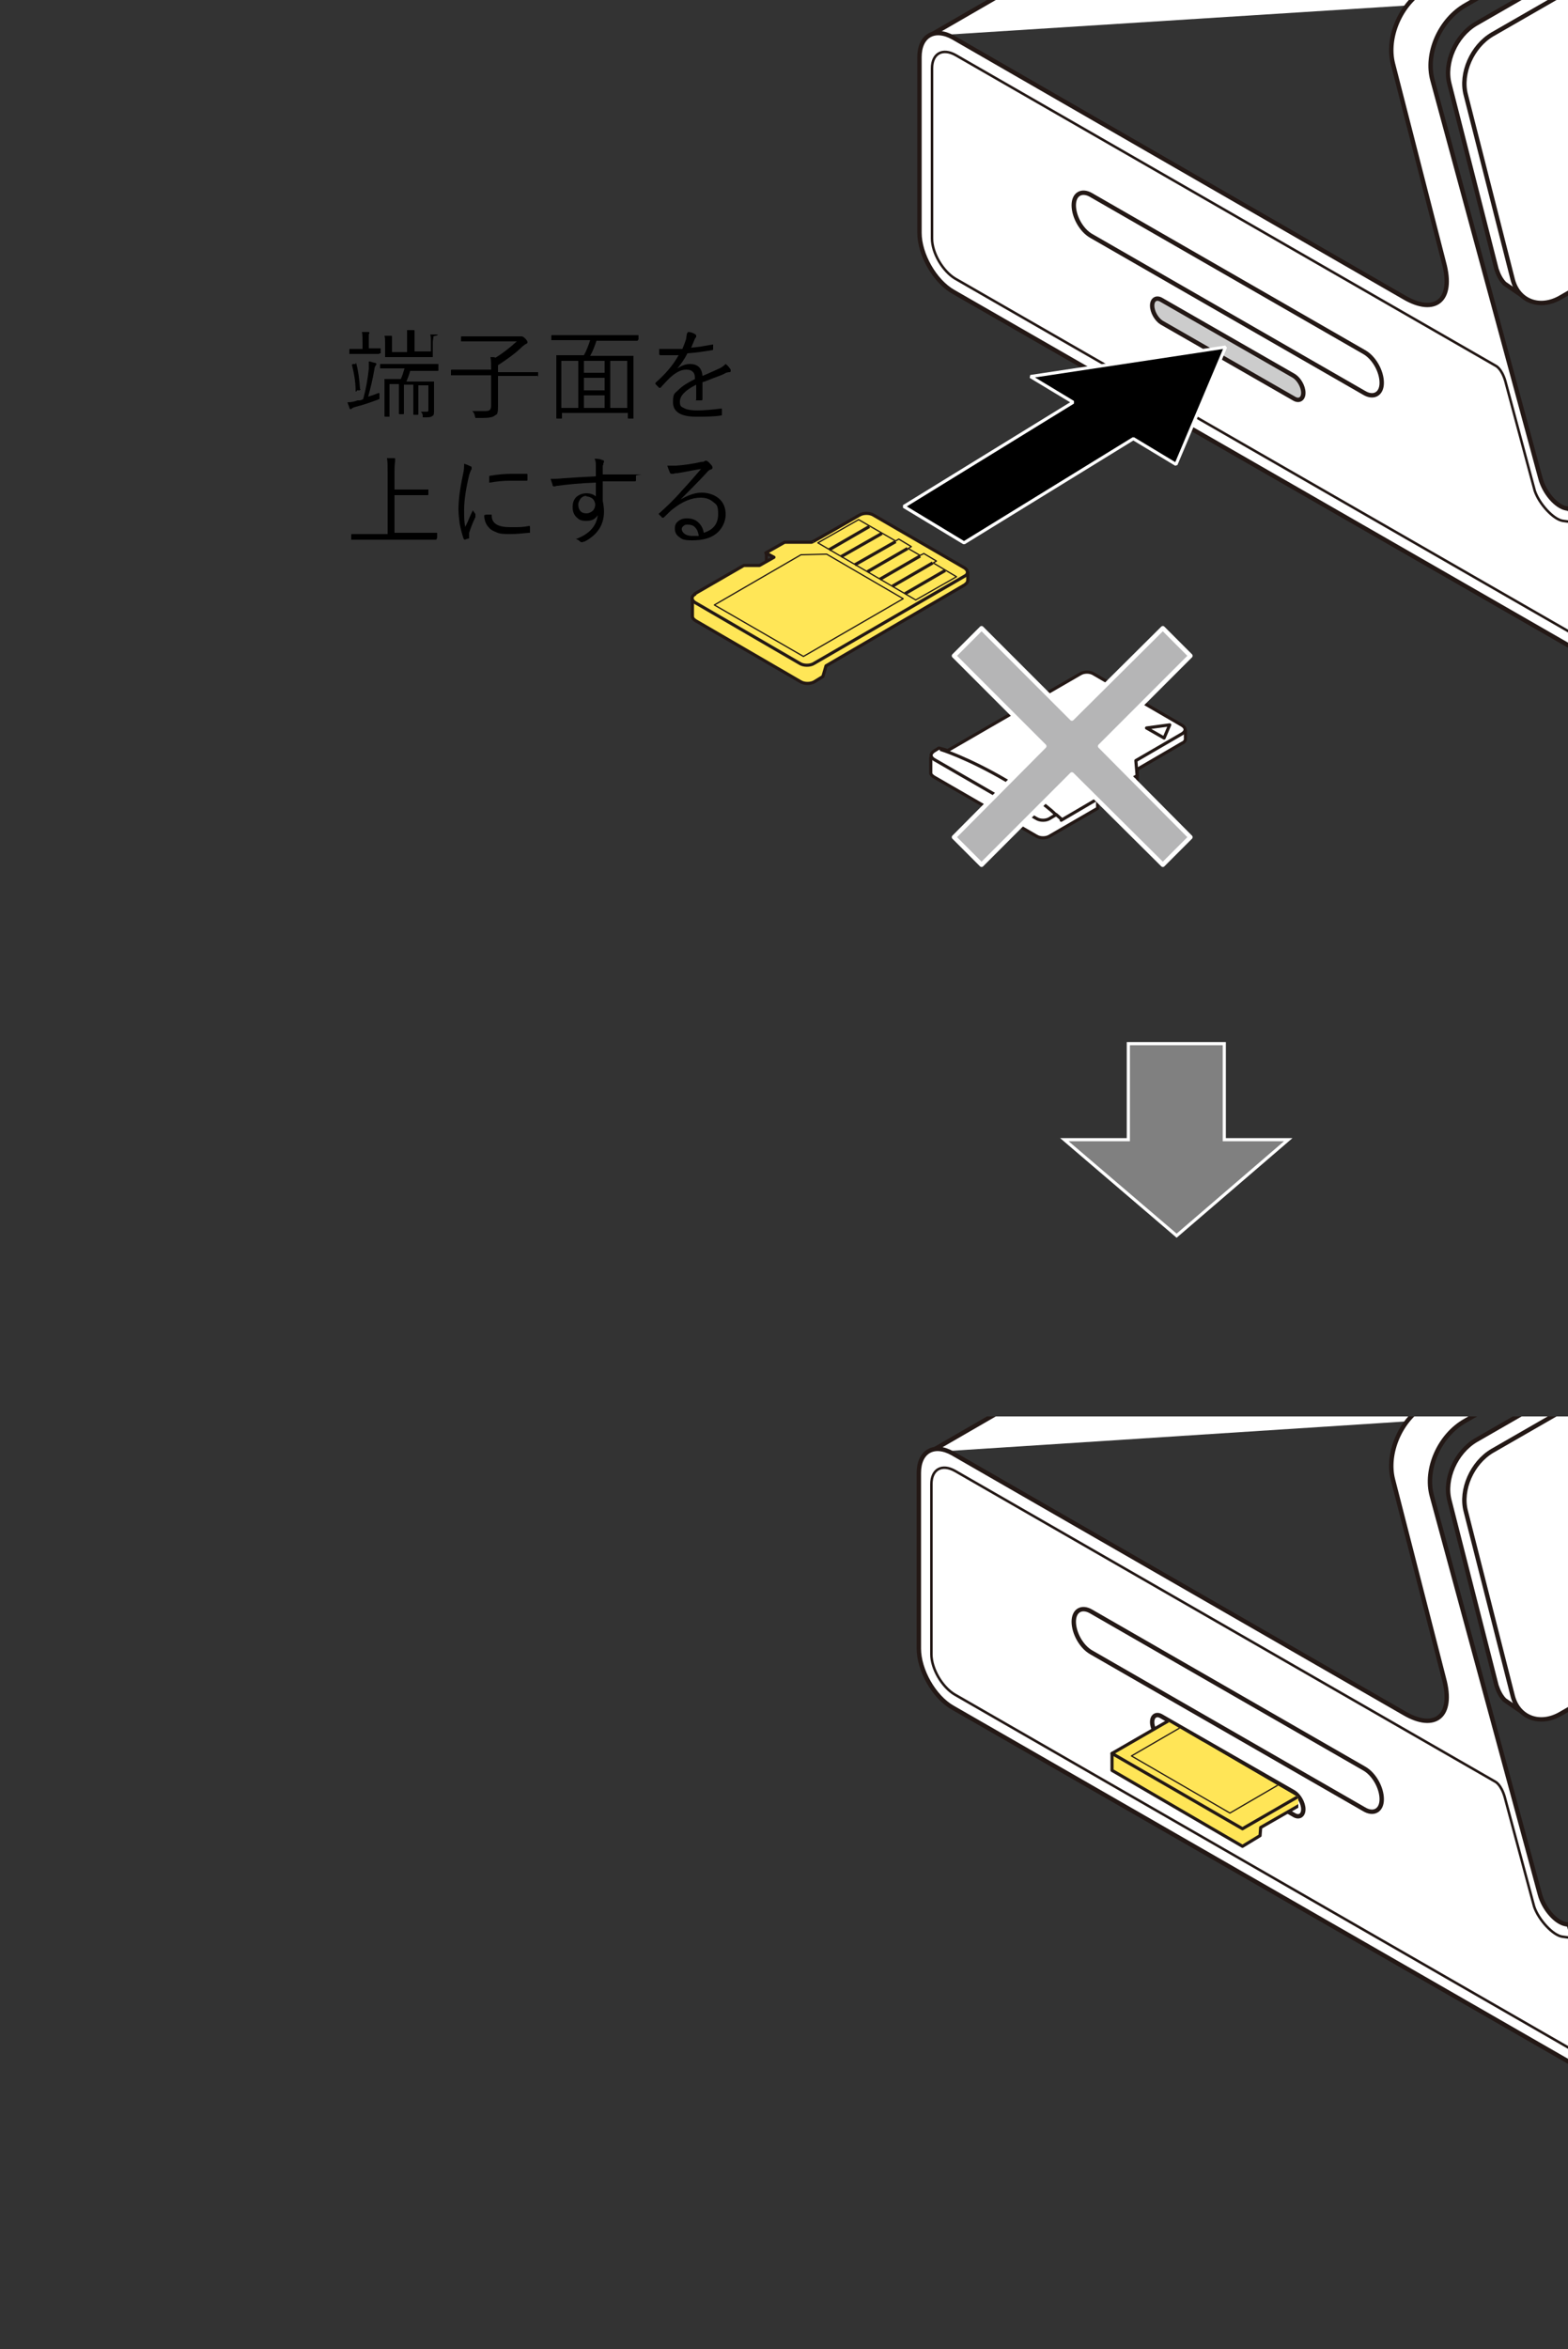 <?xml version="1.0" encoding="UTF-8"?>
<svg xmlns="http://www.w3.org/2000/svg" version="1.1" xmlns:xlink="http://www.w3.org/1999/xlink" viewBox="0 0 250 374.3">
  <rect x="0" y="0" width="250" height="374.3" fill="#333333" stroke="none"/>
  <!-- Generator: Adobe Illustrator 29.5.1, SVG Export Plug-In . SVG Version: 2.1.0 Build 141)  -->
  <defs>
    <style>
      .st0 {
        stroke-width: .4px;
      }

      .st0, .st1, .st2, .st3, .st4, .st5, .st6, .st7, .st8, .st9, .st10, .st11 {
        stroke: #231815;
      }

      .st0, .st2, .st3, .st5, .st8, .st12, .st11 {
        stroke-linejoin: round;
      }

      .st0, .st13, .st3, .st4, .st7, .st9, .st11 {
        fill: none;
      }

      .st14 {
        clip-path: url(#clippath-4);
      }

      .st1, .st5, .st6 {
        fill: #fff;
      }

      .st1, .st7, .st12 {
        stroke-width: .7px;
      }

      .st15 {
        stroke-miterlimit: 1;
      }

      .st15, .st2, .st16, .st3, .st5, .st8 {
        stroke-width: .5px;
      }

      .st15, .st16, .st12 {
        stroke: #fff;
      }

      .st2 {
        fill: #ffe657;
      }

      .st16 {
        fill: gray;
      }

      .st17 {
        clip-path: url(#clippath-1);
      }

      .st18 {
        clip-path: url(#clippath-5);
      }

      .st4 {
        stroke-width: .4px;
      }

      .st19 {
        clip-path: url(#clippath-3);
      }

      .st6, .st9, .st10 {
        stroke-width: .7px;
      }

      .st8 {
        fill: #ffe557;
      }

      .st10 {
        fill: #ccc;
      }

      .st12 {
        fill: #b5b5b6;
      }

      .st20 {
        clip-path: url(#clippath);
      }

      .st11 {
        stroke-width: .2px;
      }
    </style>
    <clipPath id="clippath">
      <rect class="st13" y="225.7" width="422.4" height="200.8"/>
    </clipPath>
    <clipPath id="clippath-1">
      <polygon class="st13" points="316 277.6 347.2 259.6 334.9 230.7 303.3 249.2 307.8 275.8 316 277.6"/>
    </clipPath>
    <clipPath id="clippath-3">
      <rect class="st13" width="422.4" height="200.8"/>
    </clipPath>
    <clipPath id="clippath-4">
      <polygon class="st13" points="316 51.9 347.2 33.9 334.9 5 303.3 23.5 307.8 50.1 316 51.9"/>
    </clipPath>
    <clipPath id="clippath-5">
      <polygon class="st13" points="165.8 262.4 207 286.4 207 296.2 189.2 306.6 160.7 288.4 165.8 262.4"/>
    </clipPath>
  </defs>
  <g id="_レイヤー_2" data-name="レイヤー_2">
    <g class="st20">
      <g>
        <g>
          <g>
            <path class="st6" d="M148.2,231.4l123.1-71.1c1-.4,2.2-.3,3.6.5l32.9,18.9-77.5,46.4"/>
            <path class="st6" d="M348.8,163.7l-7-3.1c-1.8-.7-3.9-.6-6.1.6l-108.3,62.6c-4.1,2.3-6.4,7.8-5.3,12l8.1,31.6c1.7,6.2-1.5,8.4-6.3,5.6l-72-41.4c-3-1.7-5.4-.3-5.4,3.1v28c0,3.4,2.4,7.7,5.4,9.4l134.9,77.5c3,1.7,5.4.3,5.4-3.1v-28c0-3.4-2.4-7.7-5.4-9.4l-11.5-6.6c-1.7-1-2.4,0-2.2,2.1l.4,3.8s.5,2.3-1.3,1.9l-22.6-3.7c-1.6-.3-3.5-2.5-4.1-4.8l-17.2-63.4c-1.2-4.3,1.2-9.7,5.3-12l108.3-62.6c4.1-2.3,8.3-.8,9.5,3.5h0c0-.1,17,63.6,17,63.6.5,2.4,2.5,4.5,4.1,4.8l22.6,3.7-93.9,94.4"/>
            <path class="st6" d="M342.7,157.2"/>
            <path class="st6" d="M291.2,350l122.3-70.6c1-.6,1.6-1.8,1.6-3.5v-28c0-3.4-2.4-7.7-5.4-9.4l-11.5-6.6c-.7-.4-1.3-.5-1.7-.2l-122.6,70.8"/>
            <path class="st1" d="M243.4,273.3l-3.5-2.4c-.6-.6-1-1.4-1.3-2.3l-7.5-29.5c-.9-3.4,1-7.7,4.2-9.6l108.9-62.6c1.9-1.1,3.8-1.1,5.3-.3l2.9,1.9"/>
            <path class="st1" d="M248.8,273.1l108.9-62.6c3.2-1.9,5.1-6.2,4.2-9.6l-7.5-29.5c-.9-3.4-4.3-4.7-7.6-2.8l-108.9,62.6c-3.2,1.9-5.1,6.2-4.2,9.6l7.5,29.5c.9,3.4,4.3,4.7,7.6,2.8Z"/>
            <path class="st4" d="M268.1,309.8l.5,1.9,4.6.8c1.8.4,2.5-1.1,2.2-2.7l-.3-2.9c-.2-1.4.6-1.6,1.3-1.1l9.8,5.6c2,1.2,3.7,4.1,3.7,6.4v27.1c0,2.4-1.7,3.3-3.8,2.1l-133.9-77c-2-1.2-3.7-4.1-3.7-6.4v-27.1c0-2.4,1.7-3.3,3.8-2.1l86.1,49.5s.9.4,1.5,2.4l4.7,17.5c.7,2.1,3,4.6,4.5,4.8l1.5.2-.6-2"/>
            <path class="st9" d="M217.5,288.3l-43.5-25c-1.6-.9-2.8-3.1-2.8-4.9h0c0-1.8,1.3-2.5,2.8-1.6l43.5,25c1.6.9,2.8,3.1,2.8,4.9h0c0,1.8-1.3,2.5-2.8,1.6Z"/>
            <path class="st9" d="M206.3,289.2l-21.1-12.1c-.8-.5-1.5-1.7-1.5-2.7h0c0-1,.7-1.4,1.5-.9l21.1,12.1c.8.5,1.5,1.7,1.5,2.7h0c0,1-.7,1.4-1.5.9Z"/>
            <line class="st4" x1="411.7" y1="245.9" x2="294.9" y2="313.3"/>
            <line class="st4" x1="367.2" y1="236.7" x2="250.4" y2="304.1"/>
          </g>
          <g class="st17">
            <g>
              <path class="st1" d="M343.7,266.8l-12.5,7.5c-2.2,1.3-6.2,1.9-8.8,1.3l-7.8-1.8c-2.7-.6-3.1-2.2-.9-3.5l12.5-7.5c2.2-1.3,6.2-1.9,8.8-1.3l7.8,1.8c2.7.6,3.1,2.2.9,3.5Z"/>
              <path class="st1" d="M337.8,264.5l-8.8,5.2c-2.2,1.3-6.3,1.9-9.1,1.3h0c-2.8-.6-3.2-2.2-.9-3.6l8.8-5.2c2.2-1.3,6.3-1.9,9.1-1.3h0c2.8.6,3.2,2.2.9,3.6Z"/>
              <g>
                <path class="st1" d="M334.3,258.5l1.3,4.2c.1.4-.2.9-.9,1.3l-6.6,3.9c-1.4.8-4,1.2-5.7.8h0c-.9-.2-1.4-.5-1.5-1l-1.2-4.1"/>
                <path class="st1" d="M333.4,259.8l-6.6,3.9c-1.4.8-4,1.2-5.7.8h0c-1.7-.4-2-1.4-.6-2.2l6.6-3.9c1.4-.8,4-1.2,5.7-.8h0c1.7.4,2,1.4.6,2.2Z"/>
              </g>
              <line class="st7" x1="339.2" y1="262.3" x2="340.6" y2="268.3"/>
              <line class="st7" x1="317.7" y1="269.7" x2="318.8" y2="274.7"/>
              <g>
                <path class="st1" d="M329.3,241l4.6,16.6c0,.2,0,.5-.4.7l-9.2,5.5c-.7.4-2.1.6-2.9.4l-1-.2c-.5-.1-.8-.3-.8-.6l-4.6-16.5"/>
                <path class="st1" d="M328.6,240.7c.9.2,1,.7.3,1.2l-9.2,5.5c-.7.4-2.1.6-2.9.4l-1-.2c-.9-.2-1-.7-.3-1.2l9.2-5.5c.7-.4,2-.6,2.9-.4l1,.2Z"/>
              </g>
            </g>
          </g>
        </g>
        <path class="st9" d="M286.9,349.9c3,1.7,5.4.3,5.4-3.1v-28c0-3.4-2.4-7.7-5.4-9.4l-11.5-6.6c-1.7-1-2.4,0-2.2,2.1"/>
      </g>
    </g>
  </g>
  <g id="_レイヤー_3" data-name="レイヤー_3">
    <polygon class="st16" points="195.2 181.6 195.2 166.3 179.9 166.3 179.9 181.6 169.7 181.6 187.6 196.9 205.4 181.6 195.2 181.6"/>
  </g>
  <g id="_レイヤー_4" data-name="レイヤー_4">
    <g class="st19">
      <g>
        <g>
          <g>
            <path class="st6" d="M148.2,5.7l123.1-71.1c1-.4,2.2-.3,3.6.5l32.9,18.9L230.3.5"/>
            <path class="st6" d="M348.8-62l-7-3.1c-1.8-.7-3.9-.6-6.1.6L227.4-1.8c-4.1,2.3-6.4,7.8-5.3,12l8.1,31.6c1.7,6.2-1.5,8.4-6.3,5.6L152,6c-3-1.7-5.4-.3-5.4,3.1v28c0,3.4,2.4,7.7,5.4,9.4l134.9,77.5c3,1.7,5.4.3,5.4-3.1v-28c0-3.4-2.4-7.7-5.4-9.4l-11.5-6.6c-1.7-1-2.4,0-2.2,2.1l.4,3.8s.5,2.3-1.3,1.9l-22.6-3.7c-1.6-.3-3.5-2.5-4.1-4.8l-17.2-63.4c-1.2-4.3,1.2-9.7,5.3-12l108.3-62.6c4.1-2.3,8.3-.8,9.5,3.5h0c0-.1,17,63.6,17,63.6.5,2.4,2.5,4.5,4.1,4.8l22.6,3.7-93.9,94.4"/>
            <path class="st6" d="M342.7-68.6"/>
            <path class="st6" d="M291.2,124.2l122.3-70.6c1-.6,1.6-1.8,1.6-3.5v-28c0-3.4-2.4-7.7-5.4-9.4l-11.5-6.6c-.7-.4-1.3-.5-1.7-.2l-122.6,70.8"/>
            <path class="st1" d="M243.4,47.6l-3.5-2.4c-.6-.6-1-1.4-1.3-2.3l-7.5-29.5c-.9-3.4,1-7.7,4.2-9.6l108.9-62.6c1.9-1.1,3.8-1.1,5.3-.3l2.9,1.9"/>
            <path class="st1" d="M248.8,47.4l108.9-62.6c3.2-1.9,5.1-6.2,4.2-9.6l-7.5-29.5c-.9-3.4-4.3-4.7-7.6-2.8L237.9,5.5c-3.2,1.9-5.1,6.2-4.2,9.6l7.5,29.5c.9,3.4,4.3,4.7,7.6,2.8Z"/>
            <path class="st4" d="M268.1,84.1l.5,1.9,4.6.8c1.8.4,2.5-1.1,2.2-2.7l-.3-2.9c-.2-1.4.6-1.6,1.3-1.1l9.8,5.6c2,1.2,3.7,4.1,3.7,6.4v27.1c0,2.4-1.7,3.3-3.8,2.1L152.3,44.4c-2-1.2-3.7-4.1-3.7-6.4V10.9c0-2.4,1.7-3.3,3.8-2.1l86.1,49.5s.9.4,1.5,2.4l4.7,17.5c.7,2.1,3,4.6,4.5,4.8l1.5.2-.6-2"/>
            <path class="st6" d="M217.5,62.6l-43.5-25c-1.6-.9-2.8-3.1-2.8-4.9h0c0-1.8,1.3-2.5,2.8-1.6l43.5,25c1.6.9,2.8,3.1,2.8,4.9h0c0,1.8-1.3,2.5-2.8,1.6Z"/>
            <path class="st10" d="M206.3,63.5l-21.1-12.1c-.8-.5-1.5-1.7-1.5-2.7h0c0-1,.7-1.4,1.5-.9l21.1,12.1c.8.5,1.5,1.7,1.5,2.7h0c0,1-.7,1.4-1.5.9Z"/>
            <line class="st4" x1="411.7" y1="20.1" x2="294.9" y2="87.6"/>
            <line class="st4" x1="367.2" y1="10.9" x2="250.4" y2="78.4"/>
          </g>
          <g class="st14">
            <g>
              <path class="st1" d="M343.7,41.1l-12.5,7.5c-2.2,1.3-6.2,1.9-8.8,1.3l-7.8-1.8c-2.7-.6-3.1-2.2-.9-3.5l12.5-7.5c2.2-1.3,6.2-1.9,8.8-1.3l7.8,1.8c2.7.6,3.1,2.2.9,3.5Z"/>
              <path class="st1" d="M337.8,38.7l-8.8,5.2c-2.2,1.3-6.3,1.9-9.1,1.3h0c-2.8-.6-3.2-2.2-.9-3.6l8.8-5.2c2.2-1.3,6.3-1.9,9.1-1.3h0c2.8.6,3.2,2.2.9,3.6Z"/>
              <g>
                <path class="st1" d="M334.3,32.7l1.3,4.2c.1.4-.2.9-.9,1.3l-6.6,3.9c-1.4.8-4,1.2-5.7.8h0c-.9-.2-1.4-.5-1.5-1l-1.2-4.1"/>
                <path class="st1" d="M333.4,34l-6.6,3.9c-1.4.8-4,1.2-5.7.8h0c-1.7-.4-2-1.4-.6-2.2l6.6-3.9c1.4-.8,4-1.2,5.7-.8h0c1.7.4,2,1.4.6,2.2Z"/>
              </g>
              <line class="st7" x1="339.2" y1="36.6" x2="340.6" y2="42.6"/>
              <line class="st7" x1="317.7" y1="44" x2="318.8" y2="49"/>
              <g>
                <path class="st1" d="M329.3,15.3l4.6,16.6c0,.2,0,.5-.4.7l-9.2,5.5c-.7.4-2.1.6-2.9.4l-1-.2c-.5-.1-.8-.3-.8-.6l-4.6-16.5"/>
                <path class="st1" d="M328.6,15c.9.2,1,.7.3,1.2l-9.2,5.5c-.7.4-2.1.6-2.9.4l-1-.2c-.9-.2-1-.7-.3-1.2l9.2-5.5c.7-.4,2-.6,2.9-.4l1,.2Z"/>
              </g>
            </g>
          </g>
        </g>
        <path class="st9" d="M286.9,124.2c3,1.7,5.4.3,5.4-3.1v-28c0-3.4-2.4-7.7-5.4-9.4l-11.5-6.6c-1.7-1-2.4,0-2.2,2.1"/>
      </g>
    </g>
    <polygon class="st15" points="171.1 64.1 164.3 60 195.4 55.3 187.5 74 180.7 69.9 153.7 86.5 144.1 80.7 171.1 64.1"/>
    <g>
      <path class="st2" d="M154.3,91.1v1.3c0,.3-.1.5-.5.8l-22.1,12.9-.5,1.7-1.3.8c-.6.4-1.7.4-2.3,0l-16.7-9.7c-.3-.2-.5-.4-.5-.7v-2.9"/>
      <path class="st2" d="M110.8,94.6l7.8-4.5h2.5s2.3-1.3,2.3-1.3l-1.3-.7,3-1.7h4.3c0,.1,7.6-4.3,7.6-4.3.6-.4,1.7-.4,2.3,0l14.5,8.4c.6.4.6,1,0,1.3l-24,13.9c-.6.4-1.7.4-2.3,0l-16.7-9.7c-.6-.4-.6-1,0-1.3Z"/>
      <line class="st3" x1="150.7" y1="90.9" x2="144.3" y2="94.6"/>
      <line class="st3" x1="148.7" y1="89.7" x2="142.3" y2="93.4"/>
      <line class="st3" x1="146.7" y1="88.6" x2="140.3" y2="92.3"/>
      <line class="st3" x1="144.7" y1="87.4" x2="138.3" y2="91.1"/>
      <line class="st3" x1="142.8" y1="86.3" x2="136.3" y2="90"/>
      <line class="st3" x1="140.6" y1="85" x2="134.1" y2="88.7"/>
      <line class="st3" x1="138.6" y1="83.9" x2="132.2" y2="87.6"/>
      <polygon class="st11" points="148.8 89.7 149.3 89.4 147.3 88.2 146.7 88.5 144.8 87.4 145.3 87.1 143.3 85.9 142.8 86.2 136.9 82.8 130.4 86.5 146 95.6 152.5 91.9 148.8 89.7"/>
      <polygon class="st11" points="131.8 88.3 144 95.4 128.1 104.6 113.9 96.4 127.7 88.4 131.8 88.3"/>
      <line class="st3" x1="122.2" y1="88" x2="122.2" y2="89.4"/>
    </g>
    <g>
      <g>
        <path class="st5" d="M189,116.3v1.5c0,.2-.2.5-.5.6l-7.2,4.2v2.5s-2.9,1.7-2.9,1.7l-1.2-.7-2.2,1.3v1.4s-7.6,4.4-7.6,4.4c-.6.4-1.6.4-2.2,0l-16.3-9.4c-.3-.2-.5-.4-.5-.6v-2.6"/>
        <path class="st5" d="M169.2,130.7l5.8-3.4v-1.4s2.2-1.3,2.2-1.3l1.2.7,2.9-1.7-.2-2.4,7.4-4.3c.6-.4.6-.9,0-1.3l-14.1-8.2c-.6-.4-1.6-.4-2.2,0l-21.1,12.2c-.6-.2-1.4-.4-1.4-.4l-.8.5c-.6.4-.6.9,0,1.3l16.3,9.4c.6.4,1.6.4,2.2,0l1-.6.8.7Z"/>
        <path class="st3" d="M168.5,130s-1.6-2-8-5.6c-6.3-3.7-10.6-5-10.6-5"/>
        <polygon class="st3" points="186.5 115.5 185.6 117.6 182.8 116 186.5 115.5"/>
      </g>
      <polygon class="st12" points="185.4 100.1 170.9 114.5 156.5 100.1 152.1 104.5 166.5 118.9 152.1 133.4 156.5 137.8 170.9 123.4 185.4 137.8 189.8 133.4 175.4 118.9 189.8 104.5 185.4 100.1"/>
    </g>
    <g>
      <rect class="st13" x="54.7" y="51.7" width="74.6" height="37.9"/>
      <path d="M60.5,62.7c0,.1,0,.3,0,.6s0,.3,0,.3c0,0-.1,0-.3.1-1.1.4-2.2.8-3.4,1.1-.4.1-.6.2-.7.3,0,0-.1.1-.2.1s-.1,0-.2-.2c0-.2-.2-.5-.3-.9.6,0,1.1-.1,1.6-.3,0,0,.1,0,.3,0,.2,0,.4-.1.6-.2.4-1.4.7-3,.9-4.8,0-.4,0-.8,0-1v-.2c.4,0,.7.2.9.2.2,0,.3.1.3.2s0,.2-.1.2c0,.1-.2.3-.2.6-.3,1.8-.7,3.3-1,4.4.7-.2,1.2-.4,1.7-.6ZM60.5,56.3c0,0,0,.1-.1.1h-1.5s-1.6,0-1.6,0h-1.5c0,0-.1,0-.1,0v-.7c0,0,0-.1.1-.1h1.5s.5,0,.5,0v-1c0-.8,0-1.3-.1-1.7.4,0,.7,0,1,0,.1,0,.2,0,.2.1s0,.1-.1.3c0,.1,0,.5,0,1.2v1h1.8c0,0,.1,0,.1.1v.7ZM57.5,62s0,0,0,0c0,0,0,.1-.2.2h-.4c0,.2-.2.2-.2.2s0,0,0-.1c0-1.6-.3-3-.6-4.2,0,0,0,0,0,0,0,0,0,0,.2-.1h.4c0-.1.1-.2.1-.2,0,0,0,0,0,.1.3,1.1.5,2.5.6,4.1ZM69.9,59c0,0,0,.1-.1.1h-2.2s-2.2,0-2.2,0c-.2.7-.4,1.2-.6,1.7h4.3c0,0,.1,0,.1,0v1.7s0,1.1,0,1.1v1.8c0,.5,0,.8-.3.9-.2.2-.6.2-1.2.2-.2,0-.3,0-.3,0,0,0,0,0,0-.2,0-.3-.1-.5-.3-.7.4,0,.7,0,.8,0,.2,0,.3,0,.4-.1,0,0,0-.2,0-.4v-3.7h-1.6v4.6c0,0,0,.1-.1.1h-.6c0,0-.1,0-.1-.1v-1.8s0-2.9,0-2.9h-1.5v4.6c0,0,0,.1-.1.1h-.6c0,0-.1,0-.1-.1v-1.8s0-2.9,0-2.9h-1.5v5.1c0,0,0,.1,0,.1h-.7c0,0-.1,0-.1-.1v-1.8s0-2.4,0-2.4v-1.6c0,0,0-.1,0-.1h2.1s.5,0,.5,0c.2-.4.4-1,.6-1.7h-3.8c0,0-.1,0-.1,0v-.6c0,0,0-.1.1-.1h2.2s4.7,0,4.7,0h2.2c0,0,.1,0,.1,0v.6ZM69.1,53.6s0,0,0,.2c0,.1-.1.4-.1.8v2.2c0,0,0,.1,0,.1h-2.1s-3.3,0-3.3,0h-2.1c0,0-.1,0-.1,0v-1.2s0-1,0-1c0-.5,0-.9-.1-1.2.3,0,.6,0,1,0,.1,0,.2,0,.2.1s0,.1,0,.3c0,0,0,.3,0,.7v1.5h2.4v-1.9c0-.8,0-1.3,0-1.6.3,0,.6,0,1,0,.1,0,.2,0,.2.1s0,.1,0,.3c0,.2,0,.5,0,1.1v1.9h2.6v-1.5c0-.5,0-.9-.1-1.2.4,0,.7,0,1,0,.1,0,.2,0,.2.1Z"/>
      <path d="M85.7,59.8c0,0,0,.1-.1.1h-2.1s-4.1,0-4.1,0v4.9c0,.4,0,.7-.1,1,0,.2-.2.3-.4.4-.3.3-1,.4-2.1.4s-.4,0-.7,0c-.2,0-.3,0-.3,0,0,0,0-.1-.1-.3,0-.3-.2-.6-.4-.8.6,0,1.3,0,2.1,0s.9-.3.9-1v-4.7h-6.3c0,0-.1,0-.1,0v-.8c0,0,0-.1.1-.1h2.1s4.2,0,4.2,0c0-.9,0-1.5-.1-2,.4,0,.7,0,.8.1,1.3-.8,2.4-1.7,3.4-2.6h-8.8c0,0-.1,0-.1,0v-.7c0,0,0-.1.1-.1h2.3s6.8,0,6.8,0c.1,0,.2,0,.3,0,0,0,0,0,.2,0,0,0,.2,0,.5.3.3.3.4.5.4.6s0,.2-.2.3c-.3.1-.4.3-.6.4-1.1,1.1-2.4,2-3.9,3v1.1h6.3c0,0,.1,0,.1,0v.8Z"/>
      <path d="M101.7,54.2c0,0,0,.1-.1.1h-2.1s-4.4,0-4.4,0c-.3.9-.6,1.7-1,2.4h6.8c0,0,.1,0,.1,0v2.9s0,2.8,0,2.8v4.2c0,0,0,.1,0,.1h-.8c0,0-.1,0-.1-.1v-.8h-10.5v.8c0,0,0,.1-.1.1h-.7c0,0-.1,0-.1-.1v-4.2s0-2.5,0-2.5v-3.2c0,0,0-.1,0-.1h2.2s2.2,0,2.2,0c.4-.7.7-1.5,1-2.4h-6.1c0,0-.1,0-.1,0v-.7c0,0,0-.1.1-.1h2.1s9.5,0,9.5,0h2.1c0,0,.1,0,.1,0v.7ZM92.2,65v-7.5h-2.7v7.5h2.7ZM96.4,59.4v-1.9h-3.3v1.9h3.3ZM96.4,62.2v-2h-3.3v2h3.3ZM96.4,65v-2h-3.3v2h3.3ZM100,65v-7.5h-2.7v7.5h2.7Z"/>
      <path d="M109.7,52.9c.5,0,.9.2,1.2.4,0,0,.1.1.1.2s0,.1,0,.2c0,0-.2.2-.3.5-.1.3-.3.7-.5,1.2,1.2-.1,2.3-.3,3.4-.5,0,0,0,0,.1,0,0,0,0,0,0,0,0,.4,0,.7,0,.7,0,.1,0,.2-.2.2-1.2.2-2.5.4-3.9.5-.5,1-1.1,1.8-1.6,2.4h0c.6-.4,1.3-.7,2-.7,1.2,0,1.9.6,2,1.9,1-.4,1.8-.8,2.5-1.1.5-.2.9-.5,1.2-.8.4.3.6.6.8.9,0,0,0,.1,0,.2,0,.1,0,.2-.2.2-.3,0-.6.1-.9.3-.4.2-1,.4-1.8.7-.7.3-1.2.5-1.6.6v2.7c0,.1,0,.2-.2.2-.2,0-.4,0-.7,0s-.1,0-.1-.2c0-1,0-1.8,0-2.3-1.8.9-2.6,1.8-2.6,2.7s.3.8.8,1.1c.4.2,1.1.3,2,.3s2.2-.1,3.8-.3c0,0,0,0,0,0,0,0,.1,0,.1.1,0,.3,0,.6,0,.8s0,.2-.1.2c-1.2.2-2.5.2-4,.2-2.5,0-3.7-.8-3.7-2.3s.3-1.4.9-2c.6-.6,1.4-1.1,2.6-1.7,0-.6-.1-1-.4-1.2-.2-.2-.5-.3-1-.3-.8,0-1.6.4-2.6,1.3-.3.3-.8.8-1.5,1.6,0,0,0,0-.1,0s0,0-.1,0c-.2-.2-.4-.4-.6-.6,0,0,0,0,0-.1,0,0,0,0,0-.1,1.6-1.4,2.8-2.8,3.7-4.4-.6,0-1.1,0-1.7,0s-.8,0-1.2,0c0,0-.2,0-.2-.2,0-.3,0-.6,0-.8.6,0,1.1,0,1.7,0s1.3,0,2,0c.3-.7.5-1.3.6-1.6,0-.3.1-.5.1-.8h0Z"/>
      <path d="M69.6,85.9c0,0,0,.1-.1.1h-2.1s-9.2,0-9.2,0h-2.1c0,0-.1,0-.1,0v-.8c0,0,0-.1.1-.1h2.1s3.6,0,3.6,0v-9.8c0-1.1,0-1.8-.1-2.3.5,0,.8,0,1.1,0,.1,0,.2,0,.2.1s0,.2,0,.3c0,.2-.1.7-.1,1.6v3h5.3c0,0,.1,0,.1,0v.8c0,0,0,.1-.1.1h-2.1s-3.2,0-3.2,0v6h6.7c0,0,.1,0,.1,0v.8Z"/>
      <path d="M74,73.9c.4.1.8.3,1,.4.2,0,.2.2.2.3s0,.2-.1.3c-.1.2-.2.5-.3.8-.5,2.1-.8,4-.8,5.5s0,2,.2,2.8c0-.2.3-.6.6-1.4.2-.5.4-.9.6-1.3,0,.1.2.3.4.6,0,0,0,.1,0,.2s0,.1,0,.3c-.5,1-.8,1.9-1,2.5,0,0,0,.2,0,.4v.4c0,0,0,.1,0,.1-.2,0-.4.1-.7.2,0,0-.1,0-.2-.2-.2-.6-.4-1.3-.6-2.3-.1-.8-.2-1.6-.2-2.3,0-1.4.2-3.2.7-5.5.2-.8.2-1.4.2-1.8ZM77.5,82h.9c0,0,0,0,0,0,0,0,0,0,0,.2,0,1.2,1,1.8,2.9,1.8s2,0,3.1-.2c0,0,0,0,0,0,0,0,.1,0,.1.2,0,.4,0,.6,0,.8s0,.1,0,.1c0,0,0,0-.2,0-1,.1-2,.2-2.9.2s-1.7,0-2.3-.3c-.5-.2-.9-.4-1.2-.8-.4-.4-.7-1.1-.7-1.9ZM78,76.9c0-.5,0-.8,0-.9,0-.1,0-.2.2-.2,1.2-.2,2.3-.3,3.4-.3s1.8,0,2.3,0c.2,0,.2,0,.2.2,0,.3,0,.6,0,.8,0,0,0,.1-.1.1h0c-.5,0-1.4,0-2.6,0s-2.1.1-3.3.3Z"/>
      <path d="M95,75.6c0-.2,0-.5,0-.8,0-.2,0-.5,0-.6,0-.4,0-.7-.2-1.1.4,0,.8,0,1.2.2.2,0,.3.1.3.2s0,.2-.1.3c0,.1,0,.3-.1.4,0,.2,0,.7,0,1.4,1.2,0,2.9,0,5.1,0s.2,0,.2.2v.7c0,.1,0,.2-.2.2-1,0-1.9,0-2.7,0s-1.6,0-2.4,0c0,1.4,0,2.4,0,3.1.1.5.2,1.1.2,1.7,0,2.1-1,3.7-3.1,4.8-.2,0-.3.1-.4.1s-.2,0-.3-.1c-.2-.2-.5-.4-.7-.4,2.2-.8,3.3-2.1,3.5-3.8-.4.6-.9.9-1.8.9s-1.2-.2-1.6-.6c-.4-.4-.6-.9-.6-1.6s.2-1.3.7-1.7c.4-.3.9-.5,1.5-.5s1.2.2,1.5.5v-2.2c-2.6.1-4.6.3-6,.5-.1,0-.3,0-.5.1-.1,0-.2,0-.2,0,0,0-.2,0-.2-.2,0-.2-.2-.5-.3-1,.1,0,.2,0,.4,0,.3,0,.8,0,1.7-.1,1.4-.1,3.1-.2,5.1-.3ZM93.6,79c-.4,0-.7.1-1,.4-.2.3-.4.6-.4,1s.1.8.4,1.1c.2.2.5.3.9.3s.8-.2,1.1-.5c.2-.3.3-.6.3-.9s-.2-.8-.5-1c-.3-.2-.6-.3-1-.3Z"/>
      <path d="M112,74.7c-.9.1-2.2.4-4,.7-.2,0-.4,0-.6.1-.1,0-.2,0-.3,0s-.2,0-.3-.2c-.1-.3-.3-.7-.4-1.1.3,0,.5,0,.8,0s.4,0,.6,0c1.4-.1,2.7-.3,4-.6.2,0,.4,0,.5-.1,0,0,.2-.1.2-.1,0,0,.2,0,.3.1.3.2.5.5.7.7,0,0,.1.2.1.3,0,.1,0,.2-.2.3-.2,0-.5.2-.8.6-1.4,1.5-2.8,2.9-4.1,4.2h0c1.2-.7,2.3-1.1,3.4-1.1s2.2.4,2.9,1.1c.6.6.9,1.4.9,2.4s-.5,2.3-1.6,3.1c-.9.7-2.2,1-3.7,1s-1.7-.2-2.2-.6c-.4-.3-.6-.7-.6-1.3s.2-.9.6-1.2c.4-.3.8-.4,1.3-.4.8,0,1.4.2,1.9.7.4.4.7.9.8,1.6,1.6-.5,2.3-1.5,2.3-3s-.3-1.5-.9-2c-.5-.4-1.1-.6-1.9-.6-1.4,0-2.9.6-4.4,1.8-.3.2-.8.7-1.4,1.3,0,0-.1.1-.2.1s0,0-.1,0c-.3-.3-.5-.5-.6-.6,0,0,0,0,0,0s0,0,.1-.1c1-.9,2.3-2.1,3.6-3.6,1.4-1.5,2.4-2.7,3.1-3.5ZM111.4,85.3c-.1-.6-.3-1-.6-1.3-.3-.3-.7-.4-1.1-.4s-.5,0-.7.2c-.2.1-.3.3-.3.5,0,.3.2.6.5.8.3.2.7.3,1.2.3s.7,0,1,0Z"/>
    </g>
    <g class="st18">
      <g>
        <polygon class="st8" points="177.3 279.4 177.3 282.1 198.1 294.2 200.9 292.5 201 291.2 207.8 287.3 207.8 285.8 207.6 285.6 210.2 284.1 211.7 285 214.3 283.5 214.6 280.7 224.8 274.8 224.8 273.3 177.3 279.4"/>
        <polygon class="st8" points="214.6 279.2 224.8 273.2 206.4 262.6 177.3 279.4 198.1 291.4 207.8 285.8 206.3 284.9 210.2 282.6 211.7 283.5 214.3 282 214.6 279.2"/>
        <line class="st0" x1="206.6" y1="265.3" x2="199.6" y2="269.4"/>
        <line class="st0" x1="208.8" y1="266.5" x2="201.7" y2="270.6"/>
        <line class="st0" x1="211" y1="267.8" x2="203.9" y2="271.9"/>
        <line class="st0" x1="213.2" y1="269.1" x2="206.1" y2="273.2"/>
        <line class="st0" x1="215.4" y1="270.3" x2="208.3" y2="274.5"/>
        <line class="st0" x1="217.8" y1="271.8" x2="210.8" y2="275.9"/>
        <line class="st0" x1="220" y1="273" x2="212.9" y2="277.1"/>
        <polygon class="st0" points="215.5 270.3 216.1 270 213.8 268.7 213.2 269 211.1 267.8 211.7 267.4 209.4 266.1 208.9 266.5 204.8 264.1 197.6 268.2 214.9 278.3 222 274.1 215.5 270.3"/>
        <polygon class="st11" points="211.5 277.4 198 269.6 180.4 279.8 196.1 288.9 211.4 280 211.5 277.4"/>
        <line class="st11" x1="210.2" y1="284.1" x2="210.2" y2="282.6"/>
        <line class="st11" x1="211.7" y1="285" x2="211.7" y2="283.5"/>
      </g>
    </g>
  </g>
</svg>